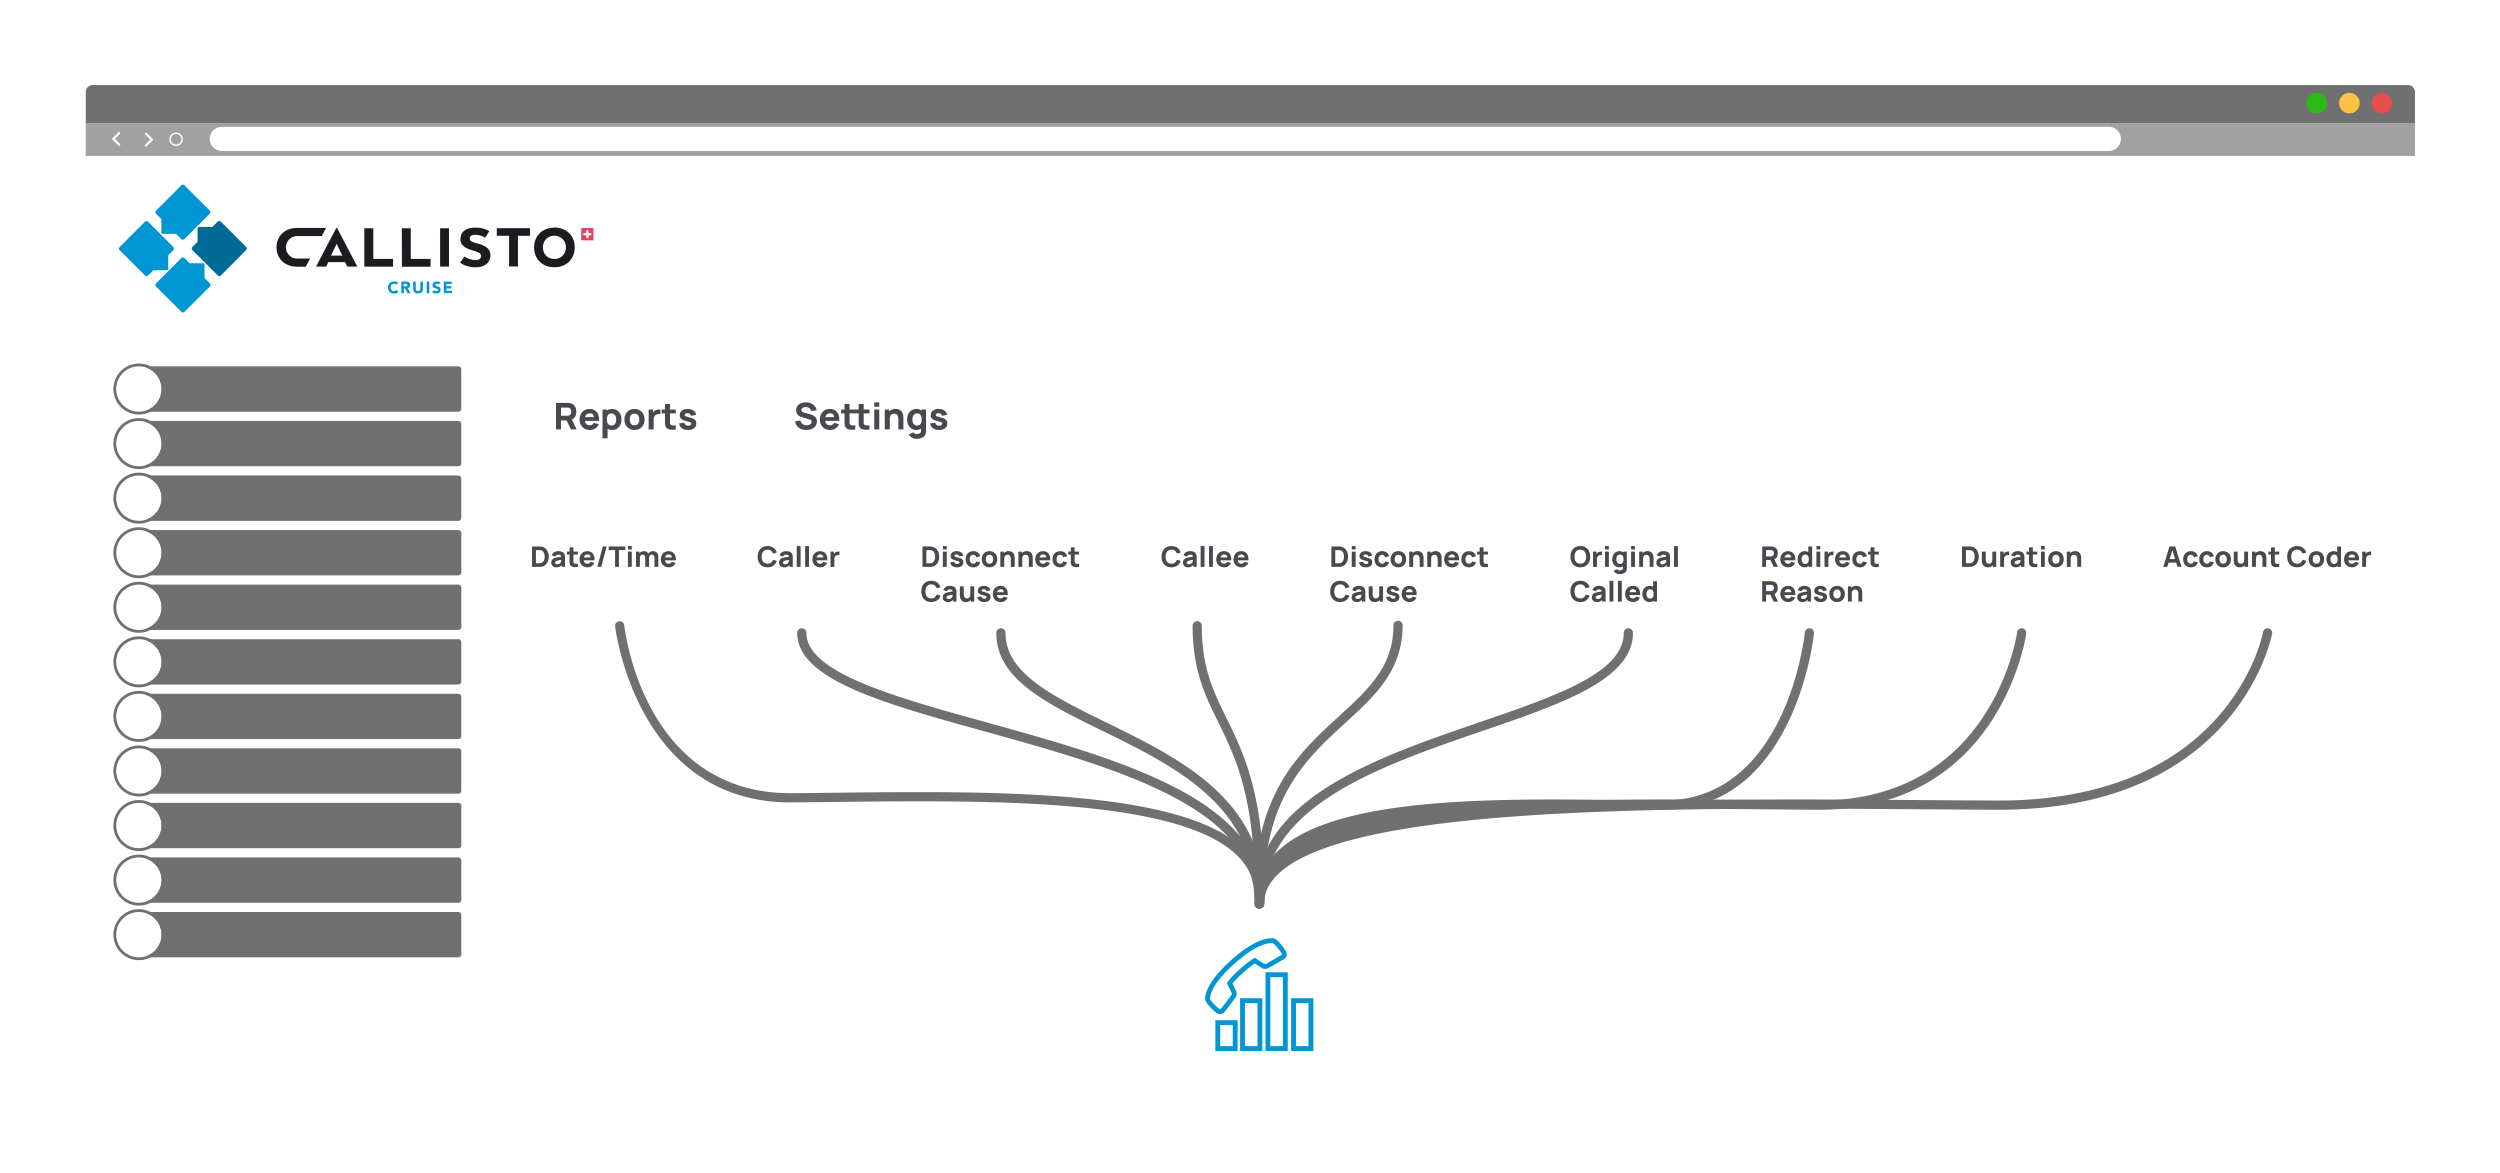 <?xml version="1.0" encoding="UTF-8"?> <svg xmlns="http://www.w3.org/2000/svg" xmlns:xlink="http://www.w3.org/1999/xlink" width="3528" height="1656" viewBox="0 0 3528 1656"><defs><clipPath id="clip-path"><rect width="491" height="843" fill="none"></rect></clipPath><filter id="Rectangle_166" x="736" y="525" width="306" height="135"><feOffset dx="6" dy="6"></feOffset><feGaussianBlur stdDeviation="6" result="blur"></feGaussianBlur><feFlood flood-opacity="0.322"></feFlood><feComposite operator="in" in2="blur"></feComposite><feComposite in="SourceGraphic"></feComposite></filter><filter id="Rectangle_167" x="1086" y="525" width="301" height="135"><feOffset dx="6" dy="6"></feOffset><feGaussianBlur stdDeviation="6" result="blur-2"></feGaussianBlur><feFlood flood-opacity="0.322"></feFlood><feComposite operator="in" in2="blur-2"></feComposite><feComposite in="SourceGraphic"></feComposite></filter><clipPath id="clip-CDR_Reporting_Filter_1"><rect width="3528" height="1656"></rect></clipPath></defs><g id="CDR_Reporting_Filter_1" data-name="CDR_Reporting_Filter – 1" clip-path="url(#clip-CDR_Reporting_Filter_1)"><rect id="Rectangle_182" data-name="Rectangle 182" width="3287" height="1317" transform="translate(121 224)" fill="#fff"></rect><path id="Path_2249" data-name="Path 2249" d="M10,0H3277a10,10,0,0,1,10,10V54H0V10A10,10,0,0,1,10,0Z" transform="translate(121 120)" fill="#707070"></path><path id="Path_2250" data-name="Path 2250" d="M14.5,0A14.5,14.5,0,1,1,0,14.5,14.5,14.5,0,0,1,14.5,0Z" transform="translate(3255 131)" fill="#29bb13"></path><path id="Path_2251" data-name="Path 2251" d="M14.5,0A14.5,14.5,0,1,1,0,14.5,14.5,14.5,0,0,1,14.5,0Z" transform="translate(3301 131)" fill="#ffc144"></path><path id="Path_2252" data-name="Path 2252" d="M14.5,0A14.5,14.5,0,1,1,0,14.5,14.5,14.5,0,0,1,14.5,0Z" transform="translate(3347 131)" fill="#e64d4d"></path><path id="Path_2246" data-name="Path 2246" d="M0,0H3287V46H0Z" transform="translate(121 174)" fill="#707070" opacity="0.66"></path><path id="Path_2247" data-name="Path 2247" d="M17,0H2680a17,17,0,0,1,0,34H17A17,17,0,0,1,17,0Z" transform="translate(296 179)" fill="#fff"></path><g id="Component_6" data-name="Component 6" transform="translate(160 187.75)"><g id="Group_188" data-name="Group 188" transform="translate(0 8.223)"><path id="Path_136" data-name="Path 136" d="M0,1.5a1.5,1.5,0,0,1-1.061-.439,1.5,1.5,0,0,1,0-2.121L7.163-9.284a1.5,1.5,0,0,1,2.121,0,1.5,1.5,0,0,1,0,2.121L1.061,1.061A1.5,1.5,0,0,1,0,1.5Z" fill="#fff"></path></g><g id="Group_189" data-name="Group 189" transform="translate(0 8.276)"><path id="Path_137" data-name="Path 137" d="M8.224,9.723a1.5,1.5,0,0,1-1.061-.439L-1.061,1.061a1.5,1.5,0,0,1,0-2.121,1.5,1.5,0,0,1,2.121,0L9.285,7.162A1.5,1.5,0,0,1,8.224,9.723Z" fill="#fff"></path></g></g><g id="Component_6-2" data-name="Component 6" transform="translate(214.224 205.25) rotate(180)"><g id="Group_188-2" data-name="Group 188" transform="translate(0 8.223)"><path id="Path_136-2" data-name="Path 136" d="M0,1.5a1.5,1.5,0,0,1-1.061-.439,1.5,1.5,0,0,1,0-2.121L7.163-9.284a1.5,1.5,0,0,1,2.121,0,1.5,1.5,0,0,1,0,2.121L1.061,1.061A1.5,1.5,0,0,1,0,1.5Z" fill="#fff"></path></g><g id="Group_189-2" data-name="Group 189" transform="translate(0 8.276)"><path id="Path_137-2" data-name="Path 137" d="M8.224,9.723a1.5,1.5,0,0,1-1.061-.439L-1.061,1.061a1.5,1.5,0,0,1,0-2.121,1.5,1.5,0,0,1,2.121,0L9.285,7.162A1.5,1.5,0,0,1,8.224,9.723Z" fill="#fff"></path></g></g><path id="Path_2248" data-name="Path 2248" d="M9.5,2A7.5,7.5,0,1,0,17,9.5,7.508,7.508,0,0,0,9.5,2m0-2A9.5,9.5,0,1,1,0,9.5,9.5,9.5,0,0,1,9.5,0Z" transform="translate(239 187)" fill="#fff"></path><g id="Repeat_Grid_1" data-name="Repeat Grid 1" transform="translate(160 513)" clip-path="url(#clip-path)"><g id="Group_627" data-name="Group 627" transform="translate(3.999 4)"><rect id="Rectangle_131" data-name="Rectangle 131" width="445" height="64" rx="4" transform="translate(42.001)" fill="#707070"></rect><g id="Ellipse_82" data-name="Ellipse 82" transform="translate(0.001)" fill="#fff" stroke="#707070" stroke-width="4"><circle cx="32" cy="32" r="32" stroke="none"></circle><circle cx="32" cy="32" r="34" fill="none"></circle></g></g><g id="Group_627-2" data-name="Group 627" transform="translate(3.999 81)"><rect id="Rectangle_131-2" data-name="Rectangle 131" width="445" height="64" rx="4" transform="translate(42.001)" fill="#707070"></rect><g id="Ellipse_82-2" data-name="Ellipse 82" transform="translate(0.001)" fill="#fff" stroke="#707070" stroke-width="4"><circle cx="32" cy="32" r="32" stroke="none"></circle><circle cx="32" cy="32" r="34" fill="none"></circle></g></g><g id="Group_627-3" data-name="Group 627" transform="translate(3.999 158)"><rect id="Rectangle_131-3" data-name="Rectangle 131" width="445" height="64" rx="4" transform="translate(42.001)" fill="#707070"></rect><g id="Ellipse_82-3" data-name="Ellipse 82" transform="translate(0.001)" fill="#fff" stroke="#707070" stroke-width="4"><circle cx="32" cy="32" r="32" stroke="none"></circle><circle cx="32" cy="32" r="34" fill="none"></circle></g></g><g id="Group_627-4" data-name="Group 627" transform="translate(3.999 235)"><rect id="Rectangle_131-4" data-name="Rectangle 131" width="445" height="64" rx="4" transform="translate(42.001)" fill="#707070"></rect><g id="Ellipse_82-4" data-name="Ellipse 82" transform="translate(0.001)" fill="#fff" stroke="#707070" stroke-width="4"><circle cx="32" cy="32" r="32" stroke="none"></circle><circle cx="32" cy="32" r="34" fill="none"></circle></g></g><g id="Group_627-5" data-name="Group 627" transform="translate(3.999 312)"><rect id="Rectangle_131-5" data-name="Rectangle 131" width="445" height="64" rx="4" transform="translate(42.001)" fill="#707070"></rect><g id="Ellipse_82-5" data-name="Ellipse 82" transform="translate(0.001)" fill="#fff" stroke="#707070" stroke-width="4"><circle cx="32" cy="32" r="32" stroke="none"></circle><circle cx="32" cy="32" r="34" fill="none"></circle></g></g><g id="Group_627-6" data-name="Group 627" transform="translate(3.999 389)"><rect id="Rectangle_131-6" data-name="Rectangle 131" width="445" height="64" rx="4" transform="translate(42.001)" fill="#707070"></rect><g id="Ellipse_82-6" data-name="Ellipse 82" transform="translate(0.001)" fill="#fff" stroke="#707070" stroke-width="4"><circle cx="32" cy="32" r="32" stroke="none"></circle><circle cx="32" cy="32" r="34" fill="none"></circle></g></g><g id="Group_627-7" data-name="Group 627" transform="translate(3.999 466)"><rect id="Rectangle_131-7" data-name="Rectangle 131" width="445" height="64" rx="4" transform="translate(42.001)" fill="#707070"></rect><g id="Ellipse_82-7" data-name="Ellipse 82" transform="translate(0.001)" fill="#fff" stroke="#707070" stroke-width="4"><circle cx="32" cy="32" r="32" stroke="none"></circle><circle cx="32" cy="32" r="34" fill="none"></circle></g></g><g id="Group_627-8" data-name="Group 627" transform="translate(3.999 543)"><rect id="Rectangle_131-8" data-name="Rectangle 131" width="445" height="64" rx="4" transform="translate(42.001)" fill="#707070"></rect><g id="Ellipse_82-8" data-name="Ellipse 82" transform="translate(0.001)" fill="#fff" stroke="#707070" stroke-width="4"><circle cx="32" cy="32" r="32" stroke="none"></circle><circle cx="32" cy="32" r="34" fill="none"></circle></g></g><g id="Group_627-9" data-name="Group 627" transform="translate(3.999 620)"><rect id="Rectangle_131-9" data-name="Rectangle 131" width="445" height="64" rx="4" transform="translate(42.001)" fill="#707070"></rect><g id="Ellipse_82-9" data-name="Ellipse 82" transform="translate(0.001)" fill="#fff" stroke="#707070" stroke-width="4"><circle cx="32" cy="32" r="32" stroke="none"></circle><circle cx="32" cy="32" r="34" fill="none"></circle></g></g><g id="Group_627-10" data-name="Group 627" transform="translate(3.999 697)"><rect id="Rectangle_131-10" data-name="Rectangle 131" width="445" height="64" rx="4" transform="translate(42.001)" fill="#707070"></rect><g id="Ellipse_82-10" data-name="Ellipse 82" transform="translate(0.001)" fill="#fff" stroke="#707070" stroke-width="4"><circle cx="32" cy="32" r="32" stroke="none"></circle><circle cx="32" cy="32" r="34" fill="none"></circle></g></g><g id="Group_627-11" data-name="Group 627" transform="translate(3.999 774)"><rect id="Rectangle_131-11" data-name="Rectangle 131" width="445" height="64" rx="4" transform="translate(42.001)" fill="#707070"></rect><g id="Ellipse_82-11" data-name="Ellipse 82" transform="translate(0.001)" fill="#fff" stroke="#707070" stroke-width="4"><circle cx="32" cy="32" r="32" stroke="none"></circle><circle cx="32" cy="32" r="34" fill="none"></circle></g></g></g><g id="callisto_rgb_schwarz_quer_cruises" transform="translate(502.688 350.775)"><g id="callisto_rgb_schwarz_quer_cruises-2" data-name="callisto_rgb_schwarz_quer_cruises" transform="translate(-334.812 -90.225)"><g id="Group_643" data-name="Group 643" transform="translate(-22.275 -14.675)"><path id="Path_2163" data-name="Path 2163" d="M115,16h0l-.3-.3h0l-.2-.2h0a2.959,2.959,0,0,0-4.1,0h0l-.4.4V16L78.5,47.5h0l-4,4-.1.1h0a3.064,3.064,0,0,0,.1,4.1h0l.2.2h0l.2.2h0l.3.3.4.4h0l6.5,6.5V82h0v.1h0a2.2,2.2,0,0,0,.6,1.5,2.271,2.271,0,0,0,1.6.6H103l7.1,7.1h0l.3.3h0l.2.1h0a2.872,2.872,0,0,0,3.7,0h0l.1-.1.1-.1.2-.2.1-.1h0l.4-.3,35-35h0l.1-.1.1-.1.2-.2h0v-.1a2.936,2.936,0,0,0-.1-4h0l-.1-.1-.3-.3h0Z" fill="#0096d3"></path><path id="Path_2164" data-name="Path 2164" d="M23.6,102.4h0l-.3.3h0l-.2.2h0a2.959,2.959,0,0,0,0,4.1h0l.4.4.1.1L55.1,139h0l4,4,.1.1h0a3.064,3.064,0,0,0,4.1-.1h0l.2-.2h0l.2-.2h0l.3-.3.4-.4h0l6.5-6.5H89.7a2.2,2.2,0,0,0,1.5-.6,2.271,2.271,0,0,0,.6-1.6h0v-.1h0V114.4l7.1-7.1h0l.3-.3h0l.1-.2h0a2.872,2.872,0,0,0,0-3.7h0l-.1-.1-.1-.1-.2-.2-.1-.1h0l-.3-.4-35-35h0l-.1-.1-.1-.1-.2-.2H63a2.936,2.936,0,0,0-4,.1h0l-.1.1-.3.3h0Z" fill="#0096d3"></path><path id="Path_2165" data-name="Path 2165" d="M110,193.8h0l.3.3h0l.2.2h0a2.959,2.959,0,0,0,4.1,0h0l.4-.4.1-.1,31.5-31.5h0l4-4,.1-.1h0a3.064,3.064,0,0,0-.1-4.1h0l-.2-.2h0l-.2-.2h0l-.3-.3-.4-.4h0l-6.5-6.5V127.8h0v-.1h0a2.2,2.2,0,0,0-.6-1.5,2.271,2.271,0,0,0-1.6-.6H122l-7.1-7.1h0l-.3-.3h0l-.2-.1h0a2.872,2.872,0,0,0-3.7,0h0l-.1.1-.1.1-.2.2-.1.1h0l-.4.3-35,35h0l-.1.1-.1.1-.2.2h0v.1a2.936,2.936,0,0,0,.1,4h0l.1.1.3.3h0Z" fill="#0096d3"></path><path id="Path_2166" data-name="Path 2166" d="M201.4,107.4h0l.3-.3h0l.2-.2h0a2.959,2.959,0,0,0,0-4.1h0l-.4-.4-.1-.1L169.9,70.8h0l-4-4-.1-.1h0a3.064,3.064,0,0,0-4.1.1h0l-.2.2h0l-.2.2h0l-.3.3-.4.4h0l-6.5,6.5H135.3a2.2,2.2,0,0,0-1.5.6,2.271,2.271,0,0,0-.6,1.6h0v.1h0V95.4l-7.1,7.1h0l-.3.3h0l-.1.2h0a2.872,2.872,0,0,0,0,3.7h0l.1.1.1.1.2.2.1.1h0l.3.4,35,35h0l.1.1.1.1.2.2h.1a2.936,2.936,0,0,0,4-.1h0l.1-.1.3-.3h0Z" fill="#006a97"></path></g><g id="Group_644" data-name="Group 644" transform="translate(-22.275 -14.675)"><path id="Path_2167" data-name="Path 2167" d="M314.3,76c0-.1-.1-.1-.1-.2H273.4a17.723,17.723,0,0,0-2.4.1c-16.5,1.1-26.4,13-26.4,27.3,0,14.7,10.5,26.8,27.9,27.3h13.4l5.6-10.6.1-.2h0l.2-.3v-.2c0-.1-.1-.1-.1-.2H272.9a20.924,20.924,0,0,1-2.8-.4H270a15.772,15.772,0,0,1-12.1-15.4,16.005,16.005,0,0,1,15.9-15.9h34.7l5.7-10.8h0l.2-.3-.1-.2h0" fill="#1b1c20"></path><path id="Path_2168" data-name="Path 2168" d="M337.5,114.8h-16s6.3-13.2,7.5-15.7h0l.2-.3.1-.2h0c0-.1.1-.1.2-.1a.215.215,0,0,1,.2.2h0Zm21.2,15.7a.349.349,0,0,0-.1-.2c-3.1-5.9-26.7-51.1-28.1-53.6l-.3-.7h0a.675.675,0,0,0-.6-.4.842.842,0,0,0-.7.4s-.8,1.5-1.2,2.2c-2.9,5.5-24.2,46.2-27.2,52,0,.1-.1.1-.1.2h14a.52.52,0,0,0,.4-.2l2.7-6c.1-.2.2-.2.3-.2h23.4c.2,0,.3.1.3.2.9,2,1.9,4,2.8,6,.1.2.2.2.4.2h13.7a.368.368,0,0,0,.3.1" fill="#1b1c20"></path><path id="Path_2169" data-name="Path 2169" d="M409.1,130.4V119.5H381.5c-.2,0-.2-.1-.3-.3V76.3H368.5v54.1Z" fill="#1b1c20"></path><path id="Path_2170" data-name="Path 2170" d="M421.6,130.5H462v-11H434.4c-.2,0-.2-.1-.3-.3V76.3H421.4v.3c.2,1.3.2,51.8.2,53.9" fill="#1b1c20"></path><rect id="Rectangle_137" data-name="Rectangle 137" width="12.5" height="54" transform="translate(475.5 76.3)" fill="#1b1c20"></rect><path id="Path_2171" data-name="Path 2171" d="M544.9,80.4c-2,3.1-3.9,6.1-5.9,9.2a8.791,8.791,0,0,1-1-.6,25.023,25.023,0,0,0-8.4-3.1,19.923,19.923,0,0,0-4.2-.4,18.1,18.1,0,0,0-4,.4,6.979,6.979,0,0,0-2.7,1.4,5.038,5.038,0,0,0-1.3,2.5,4.711,4.711,0,0,0,.6,3.3,6.2,6.2,0,0,0,1.4,1.4,18.1,18.1,0,0,0,4,1.8c2.6.8,5.3,1.5,7.9,2.3a33.225,33.225,0,0,1,7.5,3.2,15.764,15.764,0,0,1,4.3,3.4,12.036,12.036,0,0,1,3.2,6.7,17.188,17.188,0,0,1-1.4,9.5,14.83,14.83,0,0,1-7.1,7.3,23.047,23.047,0,0,1-7.3,2.3,37.6,37.6,0,0,1-6.7.3,39.618,39.618,0,0,1-15.9-3.9A25.452,25.452,0,0,1,504,125c-.1-.1-.2-.1-.3-.2,2-2.9,4-5.7,6-8.6.5.3,1,.5,1.4.8a32.209,32.209,0,0,0,8.4,3.4,23.639,23.639,0,0,0,6.5.8,13.545,13.545,0,0,0,4-.8,4.773,4.773,0,0,0,3-3.6,5,5,0,0,0-2.6-5.9A24.361,24.361,0,0,0,526,109c-2.7-.9-5.4-1.7-8.1-2.6a29.476,29.476,0,0,1-7.6-3.6,14.093,14.093,0,0,1-4.7-5,11.691,11.691,0,0,1-1.3-4.5,18.388,18.388,0,0,1,.7-7,13.582,13.582,0,0,1,6.6-7.9,23.377,23.377,0,0,1,6.7-2.4,37.315,37.315,0,0,1,8.2-.6A40.348,40.348,0,0,1,537.3,77a26.651,26.651,0,0,1,6.7,2.9,1.623,1.623,0,0,1,.9.5c-.1-.1,0-.1,0,0" fill="#1b1c20"></path><path id="Path_2172" data-name="Path 2172" d="M602.4,76.5c0-.3,0-.3-.3-.3H555.5V86.9h16.9c.2,0,.3.1.4.3v43h12.5V87.4c0-.5,0-.5.5-.5h16.3c.3,0,.3,0,.3-.3,0-3.4,0-6.8,0-10.1" fill="#1b1c20"></path><path id="Path_2173" data-name="Path 2173" d="M636.3,86.8a14.367,14.367,0,0,0-4.4.7,14.681,14.681,0,0,0-6.7,3.9,15.586,15.586,0,0,0-3.5,5.6,17.707,17.707,0,0,0-1,8.2,18.073,18.073,0,0,0,1.7,5.9,14.725,14.725,0,0,0,9.2,7.7,16.34,16.34,0,0,0,8.5.4,15.909,15.909,0,0,0,6.2-2.5,15.492,15.492,0,0,0,5.9-8.1,18.009,18.009,0,0,0,.3-9.5,14.9,14.9,0,0,0-6.6-9.6,16.164,16.164,0,0,0-9.6-2.7m.5-11.6a31.523,31.523,0,0,1,12.8,2.6,25.833,25.833,0,0,1,14.2,15.3,26.552,26.552,0,0,1,1.6,8.3,33.694,33.694,0,0,1-1.4,11.4,26.329,26.329,0,0,1-15.4,16.3,30.257,30.257,0,0,1-8.9,2,44.156,44.156,0,0,1-6.3,0,28.381,28.381,0,0,1-16.8-7.2,25.719,25.719,0,0,1-6.9-10.8,29.37,29.37,0,0,1-1.6-10.6,28.013,28.013,0,0,1,2.4-11.1,26.179,26.179,0,0,1,5.7-8.3,25.747,25.747,0,0,1,9.6-5.9,29.875,29.875,0,0,1,8.4-1.7,10.9,10.9,0,0,1,2.6-.3" fill="#1b1c20"></path><path id="Path_2174" data-name="Path 2174" d="M677.7,83h3.9V79.1h3.3V83h3.9v3.3h-3.9v3.9h-3.3V86.3h-3.9Zm-3.1-7V93.3h17.3V76Z" fill="#e5405a"></path></g><g id="Group_645" data-name="Group 645" transform="translate(-22.275 -14.675)"><path id="Path_2175" data-name="Path 2175" d="M413.6,155.8a4.125,4.125,0,0,0-1.3-1,4.844,4.844,0,0,0-1.8-.3,4.058,4.058,0,0,0-1.9.4,4.177,4.177,0,0,0-1.5,1.1,4.784,4.784,0,0,0-1,1.7,7.789,7.789,0,0,0-.4,2.1,4.638,4.638,0,0,0,.4,2.1,5.854,5.854,0,0,0,1,1.7,4.177,4.177,0,0,0,1.5,1.1,3.922,3.922,0,0,0,1.8.4,4.552,4.552,0,0,0,2-.5,3.483,3.483,0,0,0,1.4-1.3l3,2.3a6.435,6.435,0,0,1-2.7,2.2,7.843,7.843,0,0,1-3.3.7,10.46,10.46,0,0,1-3.6-.6,8.751,8.751,0,0,1-2.8-1.7,7.992,7.992,0,0,1-1.8-2.7,10.481,10.481,0,0,1-.7-3.6,8.571,8.571,0,0,1,.7-3.6,7.522,7.522,0,0,1,1.8-2.7,7.28,7.28,0,0,1,2.8-1.7,10.46,10.46,0,0,1,3.6-.6,8.084,8.084,0,0,1,1.5.1,8.332,8.332,0,0,1,1.5.4,6.109,6.109,0,0,1,1.4.7,6.279,6.279,0,0,1,1.2,1.1Z" fill="#0096d3"></path><path id="Path_2176" data-name="Path 2176" d="M420.6,151.5H427a19.421,19.421,0,0,1,2.4.2,5.989,5.989,0,0,1,2,.8,3.737,3.737,0,0,1,1.3,1.5,5.356,5.356,0,0,1,.5,2.4,4.859,4.859,0,0,1-.9,3,4.039,4.039,0,0,1-2.7,1.5l4.2,7h-4.3l-3.4-6.6h-1.8v6.6h-3.6V151.5Zm3.6,6.8h3.1a2.959,2.959,0,0,0,1-.2,1.794,1.794,0,0,0,.7-.5,1.817,1.817,0,0,0,0-2,4.35,4.35,0,0,0-.7-.6l-.9-.3c-.3,0-.7-.1-1-.1H424v3.7Z" fill="#0096d3"></path><path id="Path_2177" data-name="Path 2177" d="M451.3,161.6a7.664,7.664,0,0,1-.4,2.7,5.71,5.71,0,0,1-1.3,2.1,5.547,5.547,0,0,1-2.2,1.4,9.427,9.427,0,0,1-3,.5,8.963,8.963,0,0,1-3-.5,5.547,5.547,0,0,1-2.2-1.4,5.71,5.71,0,0,1-1.3-2.1,7.664,7.664,0,0,1-.4-2.7V151.5h3.6v10a5.9,5.9,0,0,0,.2,1.4,4.129,4.129,0,0,0,.7,1.1,2.1,2.1,0,0,0,1.1.7,3.079,3.079,0,0,0,1.3.3,2.768,2.768,0,0,0,1.3-.3,2.553,2.553,0,0,0,1-.7,4.13,4.13,0,0,0,.7-1.1,3.178,3.178,0,0,0,.2-1.4v-10h3.6v10.1Z" fill="#0096d3"></path><path id="Path_2178" data-name="Path 2178" d="M456.6,151.5h3.6V168h-3.6Z" fill="#0096d3"></path><path id="Path_2179" data-name="Path 2179" d="M473.6,155.5a2.55,2.55,0,0,0-1.2-.8,3.926,3.926,0,0,0-1.4-.3,2.2,2.2,0,0,0-.8.1c-.3.1-.5.2-.8.3a2.652,2.652,0,0,0-.6.5,1.077,1.077,0,0,0-.2.8,1.149,1.149,0,0,0,.6,1.1,4.58,4.58,0,0,0,1.4.7l1.8.6a4.941,4.941,0,0,1,1.8.8,3.76,3.76,0,0,1,1.4,1.4,3.921,3.921,0,0,1,.6,2.3,6.042,6.042,0,0,1-.5,2.4,4.573,4.573,0,0,1-1.4,1.7,7.5,7.5,0,0,1-2,1,9.863,9.863,0,0,1-2.4.3,9.427,9.427,0,0,1-3-.5,7.97,7.97,0,0,1-2.6-1.6l2.6-2.8a4.071,4.071,0,0,0,1.4,1.2,3.922,3.922,0,0,0,1.8.4,2.768,2.768,0,0,0,.9-.1,6.889,6.889,0,0,0,.8-.3,2.652,2.652,0,0,0,.6-.5,1.884,1.884,0,0,0,.2-.8,1.426,1.426,0,0,0-.6-1.2,6.109,6.109,0,0,0-1.4-.7c-.6-.2-1.2-.4-1.9-.6a10.837,10.837,0,0,1-1.9-.8,3.531,3.531,0,0,1-1.4-1.3,3.8,3.8,0,0,1-.6-2.2,5.215,5.215,0,0,1,.5-2.3,4.573,4.573,0,0,1,1.4-1.7,7.5,7.5,0,0,1,2-1,9.079,9.079,0,0,1,2.3-.3,8.423,8.423,0,0,1,2.7.4A5.762,5.762,0,0,1,476,153Z" fill="#0096d3"></path><path id="Path_2180" data-name="Path 2180" d="M480.7,151.5h11.2v3.3h-7.6v3.1h7.1v3.3h-7.1v3.3h8v3.3H480.7Z" fill="#0096d3"></path></g></g></g><g transform="matrix(1, 0, 0, 1, 0, 0)" filter="url(#Rectangle_166)"><rect id="Rectangle_166-2" data-name="Rectangle 166" width="270" height="99" rx="7" transform="translate(748 537)" fill="#fff"></rect></g><g transform="matrix(1, 0, 0, 1, 0, 0)" filter="url(#Rectangle_167)"><rect id="Rectangle_167-2" data-name="Rectangle 167" width="265" height="99" rx="7" transform="translate(1098 537)" fill="#fff"></rect></g><path id="Path_3756" data-name="Path 3756" d="M26-13.884c4.264-1.95,6.24-6.084,6.24-11.18,0-6.292-2.964-11.128-9.672-12.168a23.484,23.484,0,0,0-3.12-.208H3.64V0h7.072V-12.688H18.59L24.752,0H32.76ZM19.136-30.836a9.371,9.371,0,0,1,2.392.26c2.86.78,3.588,3.484,3.588,5.512s-.728,4.732-3.588,5.512a9.371,9.371,0,0,1-2.392.26H10.712V-30.836Zm45.11,18.772c.858-10.192-4.29-16.8-13.13-16.8-8.32,0-14.2,5.98-14.2,15.184C36.92-5.252,42.9.78,51.532.78a13.247,13.247,0,0,0,12.48-8.112L56.94-9.36a5.966,5.966,0,0,1-5.824,3.536c-3.822,0-6.058-2.236-6.578-6.24ZM51.428-22.724c3.406,0,5.174,1.612,5.668,5.408H44.72C45.448-20.878,47.632-22.724,51.428-22.724Zm31.3-6.136A11.468,11.468,0,0,0,75.5-26.52v-1.56h-6.24V12.48h7.124V-1.014A12.387,12.387,0,0,0,83.1.78c7.748,0,12.948-6.4,12.948-14.82C96.044-22.62,90.792-28.86,82.732-28.86Zm-.78,23.348c-4.732,0-6.448-3.432-6.448-8.528s1.768-8.528,6.188-8.528c4.732,0,6.864,3.848,6.864,8.528C88.556-9.308,86.528-5.512,81.952-5.512ZM114.4.78c8.424,0,14.248-6.084,14.248-14.82,0-8.684-5.772-14.82-14.248-14.82-8.32,0-14.2,6.032-14.2,14.82C100.2-5.356,105.924.78,114.4.78Zm0-6.6c-4.42,0-6.708-3.172-6.708-8.216,0-4.888,2.08-8.216,6.708-8.216,4.472,0,6.76,3.224,6.76,8.216C121.16-9.2,118.924-5.824,114.4-5.824Zm29.224-20.9a8.224,8.224,0,0,0-3.016,3.172V-28.08h-6.24V0h7.124V-14.352c0-3.224,1.352-5.512,3.848-6.656a8.487,8.487,0,0,1,5.512-.468v-6.6A11.364,11.364,0,0,0,143.624-26.728ZM172.64-22.62v-5.46h-8.112v-7.8h-7.072v7.8h-4.784v5.46h4.784v10.712c0,3.38-.26,5.876,1.144,8.424C160.888.624,166.816,1.092,172.64,0V-5.876c-3.328.468-6.292.572-7.54-1.4-.676-1.04-.572-2.86-.572-5.044v-10.3ZM189.852.78C197.184.78,201.6-2.7,201.6-8.476c0-4.368-2.444-6.656-8.84-8.32-6.552-1.664-7.488-2.132-7.488-3.588,0-1.612,1.716-2.548,4.316-2.392,2.652.208,4.264,1.456,4.524,3.536l7.228-1.3c-.728-5.1-5.3-8.32-11.908-8.32-6.812,0-11.18,3.432-11.18,8.84,0,4.316,2.5,6.5,9.36,8.268,6.084,1.612,6.76,1.976,6.76,3.64,0,1.768-1.456,2.808-4,2.808-3.12,0-5.252-1.56-5.824-4.212L177.32-8.424C178.256-2.548,182.78.78,189.852.78Z" transform="translate(781 606)" fill="#47494f"></path><path id="Path_3746" data-name="Path 3746" d="M12.12,0a32.021,32.021,0,0,0,3.44-.16C22.52-1,26.4-7.08,26.4-14.4S22.52-27.8,15.56-28.64a32.021,32.021,0,0,0-3.44-.16H2.8V0ZM8.32-23.68h3.8a17.88,17.88,0,0,1,3.12.2c3.64.72,5.4,4.76,5.4,9.08,0,4.12-1.64,8.32-5.4,9.08a17.88,17.88,0,0,1-3.12.2H8.32Zm40.12,5.4C46.92-21.16,43.8-22.2,40-22.2c-5.2,0-8.16,2.48-9.24,6.04l4.92,1.56A4.369,4.369,0,0,1,40-17.24c2.56,0,3.74.92,3.96,2.94a53.62,53.62,0,0,0-9.24,1.82C31.24-11.2,30-8.96,30-5.96,30-2.36,32.56.6,37.2.6a8.621,8.621,0,0,0,7.36-3.24V0h4.76V-13.2A10.123,10.123,0,0,0,48.44-18.28ZM43.36-6.56a5.5,5.5,0,0,1-5,2.88c-1.88,0-3.04-.88-3.04-2.36,0-1.08.64-1.84,2.24-2.48A37.111,37.111,0,0,1,43.92-9.9,8.571,8.571,0,0,1,43.36-6.56ZM67.48-17.4v-4.2H61.24v-6H55.8v6H52.12v4.2H55.8v8.24c0,2.6-.2,4.52.88,6.48C58.44.48,63,.84,67.48,0V-4.52c-2.56.36-4.84.44-5.8-1.08-.52-.8-.44-2.2-.44-3.88V-17.4ZM90.9-9.28c.66-7.84-3.3-12.92-10.1-12.92-6.4,0-10.92,4.6-10.92,11.68C69.88-4.04,74.48.6,81.12.6a10.19,10.19,0,0,0,9.6-6.24L85.28-7.2A4.589,4.589,0,0,1,80.8-4.48c-2.94,0-4.66-1.72-5.06-4.8Zm-9.86-8.2c2.62,0,3.98,1.24,4.36,4.16H75.88C76.44-16.06,78.12-17.48,81.04-17.48ZM95,0h5.44l7.68-28.8h-5.44Zm30.44,0V-23.72h9.08V-28.8h-23.6v5.08H120V0Zm18.12-24.6v-4.8h-5.44v4.8Zm0,24.6V-21.6h-5.44V0Zm29.96-22.12a7.833,7.833,0,0,0-6.6,3.36,6.7,6.7,0,0,0-6.28-3.36,8.04,8.04,0,0,0-6.32,2.88V-21.6h-4.8V0H155V-13.08c0-2.48,1.48-4.2,3.76-4.2,2.36,0,3.8,1.68,3.8,4.52V0H168V-13.08c0-2.48,1.48-4.2,3.76-4.2,2.36,0,3.8,1.68,3.8,4.52V0H181V-14.2C181-18.92,178.44-22.12,173.52-22.12Zm32.1,12.84c.66-7.84-3.3-12.92-10.1-12.92-6.4,0-10.92,4.6-10.92,11.68C184.6-4.04,189.2.6,195.84.6a10.19,10.19,0,0,0,9.6-6.24L200-7.2a4.589,4.589,0,0,1-4.48,2.72c-2.94,0-4.66-1.72-5.06-4.8Zm-9.86-8.2c2.62,0,3.98,1.24,4.36,4.16H190.6C191.16-16.06,192.84-17.48,195.76-17.48Z" transform="translate(748 800)" fill="#47494f"></path><path id="Path_3747" data-name="Path 3747" d="M15.16.6c6.6,0,11.24-3.52,13.08-9.12l-5.48-1.52a7.336,7.336,0,0,1-7.6,5.52c-5.48,0-8.24-3.88-8.24-9.88s2.76-9.88,8.24-9.88a7.336,7.336,0,0,1,7.6,5.52l5.48-1.52c-1.84-5.6-6.48-9.12-13.08-9.12-8.64,0-13.96,6.04-13.96,15S6.52.6,15.16.6ZM49.88-18.28c-1.52-2.88-4.64-3.92-8.44-3.92-5.2,0-8.16,2.48-9.24,6.04l4.92,1.56a4.369,4.369,0,0,1,4.32-2.64c2.56,0,3.74.92,3.96,2.94a53.62,53.62,0,0,0-9.24,1.82c-3.48,1.28-4.72,3.52-4.72,6.52C31.44-2.36,34,.6,38.64.6A8.621,8.621,0,0,0,46-2.64V0h4.76V-13.2A10.123,10.123,0,0,0,49.88-18.28ZM44.8-6.56a5.5,5.5,0,0,1-5,2.88c-1.88,0-3.04-.88-3.04-2.36,0-1.08.64-1.84,2.24-2.48A37.111,37.111,0,0,1,45.36-9.9,8.571,8.571,0,0,1,44.8-6.56ZM61.8,0V-29.4H56.36V0ZM73.64,0V-29.4H68.2V0ZM99.46-9.28c.66-7.84-3.3-12.92-10.1-12.92-6.4,0-10.92,4.6-10.92,11.68C78.44-4.04,83.04.6,89.68.6a10.19,10.19,0,0,0,9.6-6.24L93.84-7.2a4.589,4.589,0,0,1-4.48,2.72c-2.94,0-4.66-1.72-5.06-4.8Zm-9.86-8.2c2.62,0,3.98,1.24,4.36,4.16H84.44C85-16.06,86.68-17.48,89.6-17.48Zm21.48-3.08a6.326,6.326,0,0,0-2.32,2.44V-21.6h-4.8V0h5.48V-11.04a5.184,5.184,0,0,1,2.96-5.12,6.528,6.528,0,0,1,4.24-.36V-21.6A8.742,8.742,0,0,0,111.08-20.56Z" transform="translate(1068 800)" fill="#47494f"></path><path id="Path_3748" data-name="Path 3748" d="M12.12,0a32.021,32.021,0,0,0,3.44-.16C22.52-1,26.4-7.08,26.4-14.4S22.52-27.8,15.56-28.64a32.021,32.021,0,0,0-3.44-.16H2.8V0ZM8.32-23.68h3.8a17.88,17.88,0,0,1,3.12.2c3.64.72,5.4,4.76,5.4,9.08,0,4.12-1.64,8.32-5.4,9.08a17.88,17.88,0,0,1-3.12.2H8.32Zm28.72-.92v-4.8H31.6v4.8Zm0,24.6V-21.6H31.6V0ZM51.48.6c5.64,0,9.04-2.68,9.04-7.12,0-3.36-1.88-5.12-6.8-6.4-5.04-1.28-5.76-1.64-5.76-2.76,0-1.24,1.32-1.96,3.32-1.84,2.04.16,3.28,1.12,3.48,2.72l5.56-1c-.56-3.92-4.08-6.4-9.16-6.4-5.24,0-8.6,2.64-8.6,6.8,0,3.32,1.92,5,7.2,6.36,4.68,1.24,5.2,1.52,5.2,2.8,0,1.36-1.12,2.16-3.08,2.16-2.4,0-4.04-1.2-4.48-3.24l-5.56.84C42.56-1.96,46.04.6,51.48.6ZM74.44.6c5,0,8.56-2.56,9.8-7.16L78.68-7.72c-.64,2.08-1.8,3.24-4.24,3.24-3.28,0-4.96-2.56-4.96-6.32,0-3.6,1.52-6.32,4.96-6.32a4.549,4.549,0,0,1,4.36,3.56L84.24-15c-.96-4.44-4.64-7.2-9.72-7.2-6.6,0-10.8,4.84-10.8,11.4C63.72-4.32,67.72.6,74.44.6ZM97.36.6c6.48,0,10.96-4.68,10.96-11.4,0-6.68-4.44-11.4-10.96-11.4-6.4,0-10.92,4.64-10.92,11.4C86.44-4.12,90.84.6,97.36.6Zm0-5.08c-3.4,0-5.16-2.44-5.16-6.32,0-3.76,1.6-6.32,5.16-6.32,3.44,0,5.2,2.48,5.2,6.32C102.56-7.08,100.84-4.48,97.36-4.48Zm27.16-17.76a9.056,9.056,0,0,0-7,2.86V-21.6h-4.84V0h5.52V-10.96c0-5.36,2.72-6.16,4.6-6.16,4.64,0,4.64,4.96,4.64,6.92V0h5.52V-12.12C132.96-13.92,132.96-22.24,124.52-22.24Zm25.44,0a9.056,9.056,0,0,0-7,2.86V-21.6h-4.84V0h5.52V-10.96c0-5.36,2.72-6.16,4.6-6.16,4.64,0,4.64,4.96,4.64,6.92V0h5.52V-12.12C158.4-13.92,158.4-22.24,149.96-22.24ZM183.02-9.28c.66-7.84-3.3-12.92-10.1-12.92-6.4,0-10.92,4.6-10.92,11.68C162-4.04,166.6.6,173.24.6a10.19,10.19,0,0,0,9.6-6.24L177.4-7.2a4.589,4.589,0,0,1-4.48,2.72c-2.94,0-4.66-1.72-5.06-4.8Zm-9.86-8.2c2.62,0,3.98,1.24,4.36,4.16H168C168.56-16.06,170.24-17.48,173.16-17.48ZM197.04.6c5,0,8.56-2.56,9.8-7.16l-5.56-1.16c-.64,2.08-1.8,3.24-4.24,3.24-3.28,0-4.96-2.56-4.96-6.32,0-3.6,1.52-6.32,4.96-6.32a4.548,4.548,0,0,1,4.36,3.56L206.84-15c-.96-4.44-4.64-7.2-9.72-7.2-6.6,0-10.8,4.84-10.8,11.4C186.32-4.32,190.32.6,197.04.6Zm26.76-18v-4.2h-6.24v-6h-5.44v6h-3.68v4.2h3.68v8.24c0,2.6-.2,4.52.88,6.48C214.76.48,219.32.84,223.8,0V-4.52c-2.56.36-4.84.44-5.8-1.08-.52-.8-.44-2.2-.44-3.88V-17.4ZM15.16,49.6c6.6,0,11.24-3.52,13.08-9.12l-5.48-1.52a7.336,7.336,0,0,1-7.6,5.52c-5.48,0-8.24-3.88-8.24-9.88s2.76-9.88,8.24-9.88a7.336,7.336,0,0,1,7.6,5.52l5.48-1.52c-1.84-5.6-6.48-9.12-13.08-9.12-8.64,0-13.96,6.04-13.96,15S6.52,49.6,15.16,49.6ZM49.88,30.72c-1.52-2.88-4.64-3.92-8.44-3.92-5.2,0-8.16,2.48-9.24,6.04l4.92,1.56a4.369,4.369,0,0,1,4.32-2.64c2.56,0,3.74.92,3.96,2.94a53.62,53.62,0,0,0-9.24,1.82c-3.48,1.28-4.72,3.52-4.72,6.52,0,3.6,2.56,6.56,7.2,6.56A8.621,8.621,0,0,0,46,46.36V49h4.76V35.8A10.123,10.123,0,0,0,49.88,30.72ZM44.8,42.44a5.5,5.5,0,0,1-5,2.88c-1.88,0-3.04-.88-3.04-2.36,0-1.08.64-1.84,2.24-2.48a37.112,37.112,0,0,1,6.36-1.38A8.571,8.571,0,0,1,44.8,42.44Zm25.52-4.08c0,5.36-2.72,6.16-4.6,6.16-4.64,0-4.64-4.96-4.64-6.92V27.4H55.56V39.52c0,1.8,0,10.12,8.44,10.12a9.056,9.056,0,0,0,7-2.86V49h4.8V27.4H70.32ZM89.84,49.6c5.64,0,9.04-2.68,9.04-7.12,0-3.36-1.88-5.12-6.8-6.4-5.04-1.28-5.76-1.64-5.76-2.76,0-1.24,1.32-1.96,3.32-1.84,2.04.16,3.28,1.12,3.48,2.72l5.56-1c-.56-3.92-4.08-6.4-9.16-6.4-5.24,0-8.6,2.64-8.6,6.8,0,3.32,1.92,5,7.2,6.36,4.68,1.24,5.2,1.52,5.2,2.8,0,1.36-1.12,2.16-3.08,2.16-2.4,0-4.04-1.2-4.48-3.24l-5.56.84C80.92,47.04,84.4,49.6,89.84,49.6Zm33.26-9.88c.66-7.84-3.3-12.92-10.1-12.92-6.4,0-10.92,4.6-10.92,11.68,0,6.48,4.6,11.12,11.24,11.12a10.19,10.19,0,0,0,9.6-6.24l-5.44-1.56A4.589,4.589,0,0,1,113,44.52c-2.94,0-4.66-1.72-5.06-4.8Zm-9.86-8.2c2.62,0,3.98,1.24,4.36,4.16h-9.52C108.64,32.94,110.32,31.52,113.24,31.52Z" transform="translate(1299 800)" fill="#47494f"></path><path id="Path_3750" data-name="Path 3750" d="M12.12,0a32.021,32.021,0,0,0,3.44-.16C22.52-1,26.4-7.08,26.4-14.4S22.52-27.8,15.56-28.64a32.021,32.021,0,0,0-3.44-.16H2.8V0ZM8.32-23.68h3.8a17.88,17.88,0,0,1,3.12.2c3.64.72,5.4,4.76,5.4,9.08,0,4.12-1.64,8.32-5.4,9.08a17.88,17.88,0,0,1-3.12.2H8.32Zm28.72-.92v-4.8H31.6v4.8Zm0,24.6V-21.6H31.6V0ZM51.48.6c5.64,0,9.04-2.68,9.04-7.12,0-3.36-1.88-5.12-6.8-6.4-5.04-1.28-5.76-1.64-5.76-2.76,0-1.24,1.32-1.96,3.32-1.84,2.04.16,3.28,1.12,3.48,2.72l5.56-1c-.56-3.92-4.08-6.4-9.16-6.4-5.24,0-8.6,2.64-8.6,6.8,0,3.32,1.92,5,7.2,6.36,4.68,1.24,5.2,1.52,5.2,2.8,0,1.36-1.12,2.16-3.08,2.16-2.4,0-4.04-1.2-4.48-3.24l-5.56.84C42.56-1.96,46.04.6,51.48.6ZM74.44.6c5,0,8.56-2.56,9.8-7.16L78.68-7.72c-.64,2.08-1.8,3.24-4.24,3.24-3.28,0-4.96-2.56-4.96-6.32,0-3.6,1.52-6.32,4.96-6.32a4.549,4.549,0,0,1,4.36,3.56L84.24-15c-.96-4.44-4.64-7.2-9.72-7.2-6.6,0-10.8,4.84-10.8,11.4C63.72-4.32,67.72.6,74.44.6ZM97.36.6c6.48,0,10.96-4.68,10.96-11.4,0-6.68-4.44-11.4-10.96-11.4-6.4,0-10.92,4.64-10.92,11.4C86.44-4.12,90.84.6,97.36.6Zm0-5.08c-3.4,0-5.16-2.44-5.16-6.32,0-3.76,1.6-6.32,5.16-6.32,3.44,0,5.2,2.48,5.2,6.32C102.56-7.08,100.84-4.48,97.36-4.48Zm27.16-17.76a9.056,9.056,0,0,0-7,2.86V-21.6h-4.84V0h5.52V-10.96c0-5.36,2.72-6.16,4.6-6.16,4.64,0,4.64,4.96,4.64,6.92V0h5.52V-12.12C132.96-13.92,132.96-22.24,124.52-22.24Zm25.44,0a9.056,9.056,0,0,0-7,2.86V-21.6h-4.84V0h5.52V-10.96c0-5.36,2.72-6.16,4.6-6.16,4.64,0,4.64,4.96,4.64,6.92V0h5.52V-12.12C158.4-13.92,158.4-22.24,149.96-22.24ZM183.02-9.28c.66-7.84-3.3-12.92-10.1-12.92-6.4,0-10.92,4.6-10.92,11.68C162-4.04,166.6.6,173.24.6a10.19,10.19,0,0,0,9.6-6.24L177.4-7.2a4.589,4.589,0,0,1-4.48,2.72c-2.94,0-4.66-1.72-5.06-4.8Zm-9.86-8.2c2.62,0,3.98,1.24,4.36,4.16H168C168.56-16.06,170.24-17.48,173.16-17.48ZM197.04.6c5,0,8.56-2.56,9.8-7.16l-5.56-1.16c-.64,2.08-1.8,3.24-4.24,3.24-3.28,0-4.96-2.56-4.96-6.32,0-3.6,1.52-6.32,4.96-6.32a4.548,4.548,0,0,1,4.36,3.56L206.84-15c-.96-4.44-4.64-7.2-9.72-7.2-6.6,0-10.8,4.84-10.8,11.4C186.32-4.32,190.32.6,197.04.6Zm26.76-18v-4.2h-6.24v-6h-5.44v6h-3.68v4.2h3.68v8.24c0,2.6-.2,4.52.88,6.48C214.76.48,219.32.84,223.8,0V-4.52c-2.56.36-4.84.44-5.8-1.08-.52-.8-.44-2.2-.44-3.88V-17.4ZM15.16,49.6c6.6,0,11.24-3.52,13.08-9.12l-5.48-1.52a7.336,7.336,0,0,1-7.6,5.52c-5.48,0-8.24-3.88-8.24-9.88s2.76-9.88,8.24-9.88a7.336,7.336,0,0,1,7.6,5.52l5.48-1.52c-1.84-5.6-6.48-9.12-13.08-9.12-8.64,0-13.96,6.04-13.96,15S6.52,49.6,15.16,49.6ZM49.88,30.72c-1.52-2.88-4.64-3.92-8.44-3.92-5.2,0-8.16,2.48-9.24,6.04l4.92,1.56a4.369,4.369,0,0,1,4.32-2.64c2.56,0,3.74.92,3.96,2.94a53.62,53.62,0,0,0-9.24,1.82c-3.48,1.28-4.72,3.52-4.72,6.52,0,3.6,2.56,6.56,7.2,6.56A8.621,8.621,0,0,0,46,46.36V49h4.76V35.8A10.123,10.123,0,0,0,49.88,30.72ZM44.8,42.44a5.5,5.5,0,0,1-5,2.88c-1.88,0-3.04-.88-3.04-2.36,0-1.08.64-1.84,2.24-2.48a37.112,37.112,0,0,1,6.36-1.38A8.571,8.571,0,0,1,44.8,42.44Zm25.52-4.08c0,5.36-2.72,6.16-4.6,6.16-4.64,0-4.64-4.96-4.64-6.92V27.4H55.56V39.52c0,1.8,0,10.12,8.44,10.12a9.056,9.056,0,0,0,7-2.86V49h4.8V27.4H70.32ZM89.84,49.6c5.64,0,9.04-2.68,9.04-7.12,0-3.36-1.88-5.12-6.8-6.4-5.04-1.28-5.76-1.64-5.76-2.76,0-1.24,1.32-1.96,3.32-1.84,2.04.16,3.28,1.12,3.48,2.72l5.56-1c-.56-3.92-4.08-6.4-9.16-6.4-5.24,0-8.6,2.64-8.6,6.8,0,3.32,1.92,5,7.2,6.36,4.68,1.24,5.2,1.52,5.2,2.8,0,1.36-1.12,2.16-3.08,2.16-2.4,0-4.04-1.2-4.48-3.24l-5.56.84C80.92,47.04,84.4,49.6,89.84,49.6Zm33.26-9.88c.66-7.84-3.3-12.92-10.1-12.92-6.4,0-10.92,4.6-10.92,11.68,0,6.48,4.6,11.12,11.24,11.12a10.19,10.19,0,0,0,9.6-6.24l-5.44-1.56A4.589,4.589,0,0,1,113,44.52c-2.94,0-4.66-1.72-5.06-4.8Zm-9.86-8.2c2.62,0,3.98,1.24,4.36,4.16h-9.52C108.64,32.94,110.32,31.52,113.24,31.52Z" transform="translate(1876 800)" fill="#47494f"></path><path id="Path_3749" data-name="Path 3749" d="M15.16.6c6.6,0,11.24-3.52,13.08-9.12l-5.48-1.52a7.336,7.336,0,0,1-7.6,5.52c-5.48,0-8.24-3.88-8.24-9.88s2.76-9.88,8.24-9.88a7.336,7.336,0,0,1,7.6,5.52l5.48-1.52c-1.84-5.6-6.48-9.12-13.08-9.12-8.64,0-13.96,6.04-13.96,15S6.52.6,15.16.6ZM49.88-18.28c-1.52-2.88-4.64-3.92-8.44-3.92-5.2,0-8.16,2.48-9.24,6.04l4.92,1.56a4.369,4.369,0,0,1,4.32-2.64c2.56,0,3.74.92,3.96,2.94a53.62,53.62,0,0,0-9.24,1.82c-3.48,1.28-4.72,3.52-4.72,6.52C31.44-2.36,34,.6,38.64.6A8.621,8.621,0,0,0,46-2.64V0h4.76V-13.2A10.123,10.123,0,0,0,49.88-18.28ZM44.8-6.56a5.5,5.5,0,0,1-5,2.88c-1.88,0-3.04-.88-3.04-2.36,0-1.08.64-1.84,2.24-2.48A37.111,37.111,0,0,1,45.36-9.9,8.571,8.571,0,0,1,44.8-6.56ZM61.8,0V-29.4H56.36V0ZM73.64,0V-29.4H68.2V0ZM99.46-9.28c.66-7.84-3.3-12.92-10.1-12.92-6.4,0-10.92,4.6-10.92,11.68C78.44-4.04,83.04.6,89.68.6a10.19,10.19,0,0,0,9.6-6.24L93.84-7.2a4.589,4.589,0,0,1-4.48,2.72c-2.94,0-4.66-1.72-5.06-4.8Zm-9.86-8.2c2.62,0,3.98,1.24,4.36,4.16H84.44C85-16.06,86.68-17.48,89.6-17.48Zm34.18,8.2c.66-7.84-3.3-12.92-10.1-12.92-6.4,0-10.92,4.6-10.92,11.68C102.76-4.04,107.36.6,114,.6a10.19,10.19,0,0,0,9.6-6.24L118.16-7.2a4.589,4.589,0,0,1-4.48,2.72c-2.94,0-4.66-1.72-5.06-4.8Zm-9.86-8.2c2.62,0,3.98,1.24,4.36,4.16h-9.52C109.32-16.06,111-17.48,113.92-17.48Z" transform="translate(1638 800)" fill="#47494f"></path><path id="Path_3751" data-name="Path 3751" d="M15.16.6c8.64,0,13.96-6.04,13.96-15s-5.32-15-13.96-15S1.2-23.36,1.2-14.4,6.52.6,15.16.6Zm0-5.12C9.68-4.6,6.96-8.4,6.96-14.4s2.72-9.96,8.2-9.88,8.2,3.88,8.2,9.88S20.64-4.44,15.16-4.52ZM40.24-20.56a6.326,6.326,0,0,0-2.32,2.44V-21.6h-4.8V0H38.6V-11.04a5.184,5.184,0,0,1,2.96-5.12,6.528,6.528,0,0,1,4.24-.36V-21.6A8.742,8.742,0,0,0,40.24-20.56Zm15.2-4.04v-4.8H50v4.8Zm0,24.6V-21.6H50V0Zm20.6-20.4a8.821,8.821,0,0,0-5.56-1.8c-6.2,0-10.24,4.8-10.24,11.4,0,6.48,4,11.4,9.96,11.4A9.528,9.528,0,0,0,75.36-.78V1.4c.08,2.4-2.2,3.64-4.64,3.64a3.955,3.955,0,0,1-3.6-1.96L62.08,5.52a9.938,9.938,0,0,0,8.6,4.68c4.76,0,8.76-1.84,9.8-5.8a11.27,11.27,0,0,0,.32-2.92V-21.6H76.04ZM71.08-4.24C67.56-4.24,66-7.16,66-10.8c0-3.6,1.64-6.56,5.28-6.56,3.4,0,4.76,2.64,4.76,6.56S74.72-4.24,71.08-4.24ZM92.24-24.6v-4.8H86.8v4.8Zm0,24.6V-21.6H86.8V0Zm17.8-22.24a9.056,9.056,0,0,0-7,2.86V-21.6H98.2V0h5.52V-10.96c0-5.36,2.72-6.16,4.6-6.16,4.64,0,4.64,4.96,4.64,6.92V0h5.52V-12.12C118.48-13.92,118.48-22.24,110.04-22.24Zm30.88,3.96c-1.52-2.88-4.64-3.92-8.44-3.92-5.2,0-8.16,2.48-9.24,6.04l4.92,1.56a4.37,4.37,0,0,1,4.32-2.64c2.56,0,3.74.92,3.96,2.94a53.62,53.62,0,0,0-9.24,1.82c-3.48,1.28-4.72,3.52-4.72,6.52,0,3.6,2.56,6.56,7.2,6.56a8.621,8.621,0,0,0,7.36-3.24V0h4.76V-13.2A10.123,10.123,0,0,0,140.92-18.28ZM135.84-6.56a5.5,5.5,0,0,1-5,2.88c-1.88,0-3.04-.88-3.04-2.36,0-1.08.64-1.84,2.24-2.48A37.111,37.111,0,0,1,136.4-9.9,8.571,8.571,0,0,1,135.84-6.56Zm17,6.56V-29.4H147.4V0ZM15.16,49.6c6.6,0,11.24-3.52,13.08-9.12l-5.48-1.52a7.336,7.336,0,0,1-7.6,5.52c-5.48,0-8.24-3.88-8.24-9.88s2.76-9.88,8.24-9.88a7.336,7.336,0,0,1,7.6,5.52l5.48-1.52c-1.84-5.6-6.48-9.12-13.08-9.12-8.64,0-13.96,6.04-13.96,15S6.52,49.6,15.16,49.6ZM49.88,30.72c-1.52-2.88-4.64-3.92-8.44-3.92-5.2,0-8.16,2.48-9.24,6.04l4.92,1.56a4.369,4.369,0,0,1,4.32-2.64c2.56,0,3.74.92,3.96,2.94a53.62,53.62,0,0,0-9.24,1.82c-3.48,1.28-4.72,3.52-4.72,6.52,0,3.6,2.56,6.56,7.2,6.56A8.621,8.621,0,0,0,46,46.36V49h4.76V35.8A10.123,10.123,0,0,0,49.88,30.72ZM44.8,42.44a5.5,5.5,0,0,1-5,2.88c-1.88,0-3.04-.88-3.04-2.36,0-1.08.64-1.84,2.24-2.48a37.112,37.112,0,0,1,6.36-1.38A8.571,8.571,0,0,1,44.8,42.44ZM61.8,49V19.6H56.36V49Zm11.84,0V19.6H68.2V49Zm25.82-9.28c.66-7.84-3.3-12.92-10.1-12.92-6.4,0-10.92,4.6-10.92,11.68,0,6.48,4.6,11.12,11.24,11.12a10.19,10.19,0,0,0,9.6-6.24L93.84,41.8a4.589,4.589,0,0,1-4.48,2.72c-2.94,0-4.66-1.72-5.06-4.8Zm-9.86-8.2c2.62,0,3.98,1.24,4.36,4.16H84.44C85,32.94,86.68,31.52,89.6,31.52Zm28.28-3.4A9.061,9.061,0,0,0,113,26.8c-6.2,0-10.24,4.8-10.24,11.4,0,6.48,4,11.4,9.96,11.4a9.384,9.384,0,0,0,5.84-1.84V49h4.8V20.2h-5.48ZM113.6,44.76c-3.52,0-5.08-2.92-5.08-6.56,0-3.6,1.64-6.56,5.28-6.56,3.4,0,4.76,2.64,4.76,6.56S117.24,44.76,113.6,44.76Z" transform="translate(2215 800)" fill="#47494f"></path><path id="Path_3752" data-name="Path 3752" d="M20-10.68c3.28-1.5,4.8-4.68,4.8-8.6,0-4.84-2.28-8.56-7.44-9.36a18.064,18.064,0,0,0-2.4-.16H2.8V0H8.24V-9.76H14.3L19.04,0H25.2ZM14.72-23.72a7.208,7.208,0,0,1,1.84.2c2.2.6,2.76,2.68,2.76,4.24s-.56,3.64-2.76,4.24a7.208,7.208,0,0,1-1.84.2H8.24v-8.88ZM49.42-9.28c.66-7.84-3.3-12.92-10.1-12.92-6.4,0-10.92,4.6-10.92,11.68C28.4-4.04,33,.6,39.64.6a10.19,10.19,0,0,0,9.6-6.24L43.8-7.2a4.589,4.589,0,0,1-4.48,2.72c-2.94,0-4.66-1.72-5.06-4.8Zm-9.86-8.2c2.62,0,3.98,1.24,4.36,4.16H34.4C34.96-16.06,36.64-17.48,39.56-17.48Zm28.28-3.4a9.061,9.061,0,0,0-4.88-1.32c-6.2,0-10.24,4.8-10.24,11.4,0,6.48,4,11.4,9.96,11.4a9.384,9.384,0,0,0,5.84-1.84V0h4.8V-28.8H67.84ZM63.56-4.24c-3.52,0-5.08-2.92-5.08-6.56,0-3.6,1.64-6.56,5.28-6.56,3.4,0,4.76,2.64,4.76,6.56S67.2-4.24,63.56-4.24ZM84.76-24.6v-4.8H79.32v4.8Zm0,24.6V-21.6H79.32V0ZM97.88-20.56a6.326,6.326,0,0,0-2.32,2.44V-21.6h-4.8V0h5.48V-11.04a5.184,5.184,0,0,1,2.96-5.12,6.528,6.528,0,0,1,4.24-.36V-21.6A8.742,8.742,0,0,0,97.88-20.56ZM126.66-9.28c.66-7.84-3.3-12.92-10.1-12.92-6.4,0-10.92,4.6-10.92,11.68,0,6.48,4.6,11.12,11.24,11.12a10.19,10.19,0,0,0,9.6-6.24L121.04-7.2a4.589,4.589,0,0,1-4.48,2.72c-2.94,0-4.66-1.72-5.06-4.8Zm-9.86-8.2c2.62,0,3.98,1.24,4.36,4.16h-9.52C112.2-16.06,113.88-17.48,116.8-17.48ZM140.68.6c5,0,8.56-2.56,9.8-7.16l-5.56-1.16c-.64,2.08-1.8,3.24-4.24,3.24-3.28,0-4.96-2.56-4.96-6.32,0-3.6,1.52-6.32,4.96-6.32a4.548,4.548,0,0,1,4.36,3.56L150.48-15c-.96-4.44-4.64-7.2-9.72-7.2-6.6,0-10.8,4.84-10.8,11.4C129.96-4.32,133.96.6,140.68.6Zm26.76-18v-4.2H161.2v-6h-5.44v6h-3.68v4.2h3.68v8.24c0,2.6-.2,4.52.88,6.48C158.4.48,162.96.84,167.44,0V-4.52c-2.56.36-4.84.44-5.8-1.08-.52-.8-.44-2.2-.44-3.88V-17.4ZM20,38.32c3.28-1.5,4.8-4.68,4.8-8.6,0-4.84-2.28-8.56-7.44-9.36a18.064,18.064,0,0,0-2.4-.16H2.8V49H8.24V39.24H14.3L19.04,49H25.2ZM14.72,25.28a7.208,7.208,0,0,1,1.84.2c2.2.6,2.76,2.68,2.76,4.24s-.56,3.64-2.76,4.24a7.208,7.208,0,0,1-1.84.2H8.24V25.28Zm34.7,14.44c.66-7.84-3.3-12.92-10.1-12.92-6.4,0-10.92,4.6-10.92,11.68,0,6.48,4.6,11.12,11.24,11.12a10.19,10.19,0,0,0,9.6-6.24L43.8,41.8a4.589,4.589,0,0,1-4.48,2.72c-2.94,0-4.66-1.72-5.06-4.8Zm-9.86-8.2c2.62,0,3.98,1.24,4.36,4.16H34.4C34.96,32.94,36.64,31.52,39.56,31.52Zm31.2-.8c-1.52-2.88-4.64-3.92-8.44-3.92-5.2,0-8.16,2.48-9.24,6.04L58,34.4a4.369,4.369,0,0,1,4.32-2.64c2.56,0,3.74.92,3.96,2.94a53.62,53.62,0,0,0-9.24,1.82c-3.48,1.28-4.72,3.52-4.72,6.52,0,3.6,2.56,6.56,7.2,6.56a8.621,8.621,0,0,0,7.36-3.24V49h4.76V35.8A10.123,10.123,0,0,0,70.76,30.72ZM65.68,42.44a5.5,5.5,0,0,1-5,2.88c-1.88,0-3.04-.88-3.04-2.36,0-1.08.64-1.84,2.24-2.48a37.112,37.112,0,0,1,6.36-1.38A8.571,8.571,0,0,1,65.68,42.44Zm19.6,7.16c5.64,0,9.04-2.68,9.04-7.12,0-3.36-1.88-5.12-6.8-6.4-5.04-1.28-5.76-1.64-5.76-2.76,0-1.24,1.32-1.96,3.32-1.84,2.04.16,3.28,1.12,3.48,2.72l5.56-1c-.56-3.92-4.08-6.4-9.16-6.4-5.24,0-8.6,2.64-8.6,6.8,0,3.32,1.92,5,7.2,6.36,4.68,1.24,5.2,1.52,5.2,2.8,0,1.36-1.12,2.16-3.08,2.16-2.4,0-4.04-1.2-4.48-3.24l-5.56.84C76.36,47.04,79.84,49.6,85.28,49.6Zm23.16,0c6.48,0,10.96-4.68,10.96-11.4,0-6.68-4.44-11.4-10.96-11.4-6.4,0-10.92,4.64-10.92,11.4C97.52,44.88,101.92,49.6,108.44,49.6Zm0-5.08c-3.4,0-5.16-2.44-5.16-6.32,0-3.76,1.6-6.32,5.16-6.32,3.44,0,5.2,2.48,5.2,6.32C113.64,41.92,111.92,44.52,108.44,44.52ZM135.6,26.76a9.056,9.056,0,0,0-7,2.86V27.4h-4.84V49h5.52V38.04c0-5.36,2.72-6.16,4.6-6.16,4.64,0,4.64,4.96,4.64,6.92V49h5.52V36.88C144.04,35.08,144.04,26.76,135.6,26.76Z" transform="translate(2484 800)" fill="#47494f"></path><path id="Path_3753" data-name="Path 3753" d="M12.12,0a32.021,32.021,0,0,0,3.44-.16C22.52-1,26.4-7.08,26.4-14.4S22.52-27.8,15.56-28.64a32.021,32.021,0,0,0-3.44-.16H2.8V0ZM8.32-23.68h3.8a17.88,17.88,0,0,1,3.12.2c3.64.72,5.4,4.76,5.4,9.08,0,4.12-1.64,8.32-5.4,9.08a17.88,17.88,0,0,1-3.12.2H8.32ZM45.56-10.64c0,5.36-2.72,6.16-4.6,6.16-4.64,0-4.64-4.96-4.64-6.92V-21.6H30.8V-9.48c0,1.8,0,10.12,8.44,10.12a9.056,9.056,0,0,0,7-2.86V0h4.8V-21.6H45.56Zm18.2-9.92a6.326,6.326,0,0,0-2.32,2.44V-21.6h-4.8V0h5.48V-11.04a5.184,5.184,0,0,1,2.96-5.12,6.528,6.528,0,0,1,4.24-.36V-21.6A8.742,8.742,0,0,0,63.76-20.56Zm26.2,2.28c-1.52-2.88-4.64-3.92-8.44-3.92-5.2,0-8.16,2.48-9.24,6.04L77.2-14.6a4.369,4.369,0,0,1,4.32-2.64c2.56,0,3.74.92,3.96,2.94a53.62,53.62,0,0,0-9.24,1.82c-3.48,1.28-4.72,3.52-4.72,6.52,0,3.6,2.56,6.56,7.2,6.56a8.621,8.621,0,0,0,7.36-3.24V0h4.76V-13.2A10.123,10.123,0,0,0,89.96-18.28ZM84.88-6.56a5.5,5.5,0,0,1-5,2.88c-1.88,0-3.04-.88-3.04-2.36,0-1.08.64-1.84,2.24-2.48A37.111,37.111,0,0,1,85.44-9.9,8.571,8.571,0,0,1,84.88-6.56ZM109-17.4v-4.2h-6.24v-6H97.32v6H93.64v4.2h3.68v8.24c0,2.6-.2,4.52.88,6.48C99.96.48,104.52.84,109,0V-4.52c-2.56.36-4.84.44-5.8-1.08-.52-.8-.44-2.2-.44-3.88V-17.4Zm10.64-7.2v-4.8H114.2v4.8Zm0,24.6V-21.6H114.2V0Zm15.72.6c6.48,0,10.96-4.68,10.96-11.4,0-6.68-4.44-11.4-10.96-11.4-6.4,0-10.92,4.64-10.92,11.4C124.44-4.12,128.84.6,135.36.6Zm0-5.08c-3.4,0-5.16-2.44-5.16-6.32,0-3.76,1.6-6.32,5.16-6.32,3.44,0,5.2,2.48,5.2,6.32C140.56-7.08,138.84-4.48,135.36-4.48Zm27.16-17.76a9.056,9.056,0,0,0-7,2.86V-21.6h-4.84V0h5.52V-10.96c0-5.36,2.72-6.16,4.6-6.16,4.64,0,4.64,4.96,4.64,6.92V0h5.52V-12.12C170.96-13.92,170.96-22.24,162.52-22.24Z" transform="translate(2766 800)" fill="#47494f"></path><path id="Path_3755" data-name="Path 3755" d="M17.784.78c7.644,0,15.028-3.848,15.028-11.908,0-7.54-6.5-9.412-10.348-10.452l-6.5-1.768c-2.392-.624-4.992-1.56-4.992-4,0-2.652,3.12-4.316,6.448-4.212,3.38.1,6.6,2.028,7.436,5.668L32.5-27.2c-1.82-7.02-7.228-10.868-14.976-10.972-7.7-.052-13.988,3.64-13.988,11.18,0,7.124,5.564,8.944,8.476,9.776l9.724,2.86c2.912.884,3.64,2.236,3.64,3.744,0,3.12-3.64,4.784-7.124,4.784a8.65,8.65,0,0,1-8.788-6.708L2.08-11.44C3.224-3.848,9.464.78,17.784.78ZM64.3-12.064c.858-10.192-4.29-16.8-13.13-16.8-8.32,0-14.2,5.98-14.2,15.184C36.972-5.252,42.952.78,51.584.78a13.247,13.247,0,0,0,12.48-8.112L56.992-9.36a5.966,5.966,0,0,1-5.824,3.536c-3.822,0-6.058-2.236-6.578-6.24ZM51.48-22.724c3.406,0,5.174,1.612,5.668,5.408H44.772C45.5-20.878,47.684-22.724,51.48-22.724Zm55.484.1v-5.46H98.852v-7.8H91.78v7.8h-12.9v-7.8H71.812v7.8H67.028v5.46h4.784v10.712c0,3.38-.26,5.876,1.144,8.424C75.244.624,81.172,1.092,87,0V-5.876c-3.328.468-6.292.572-7.54-1.4-.676-1.04-.572-2.86-.572-5.044v-10.3h12.9v10.712c0,3.38-.26,5.876,1.144,8.424C95.212.624,101.14,1.092,106.964,0V-5.876c-3.328.468-6.292.572-7.54-1.4-.676-1.04-.572-2.86-.572-5.044v-10.3ZM120.8-31.98v-6.24h-7.072v6.24ZM120.8,0V-28.08h-7.072V0Zm23.14-28.912a11.773,11.773,0,0,0-9.1,3.718V-28.08h-6.292V0h7.176V-14.248c0-6.968,3.536-8.008,5.98-8.008,6.032,0,6.032,6.448,6.032,9V0h7.176V-15.756C154.908-18.1,154.908-28.912,143.936-28.912Zm36.712,2.392a11.468,11.468,0,0,0-7.228-2.34c-8.06,0-13.312,6.24-13.312,14.82,0,8.424,5.2,14.82,12.948,14.82a12.387,12.387,0,0,0,6.708-1.794V1.82c.1,3.12-2.86,4.732-6.032,4.732A5.141,5.141,0,0,1,169.052,4L162.5,7.176a12.919,12.919,0,0,0,11.18,6.084c6.188,0,11.388-2.392,12.74-7.54a14.652,14.652,0,0,0,.416-3.8v-30h-6.188ZM174.2-5.512c-4.576,0-6.6-3.8-6.6-8.528,0-4.68,2.132-8.528,6.864-8.528,4.42,0,6.188,3.432,6.188,8.528S178.932-5.512,174.2-5.512ZM205.088.78C212.42.78,216.84-2.7,216.84-8.476c0-4.368-2.444-6.656-8.84-8.32-6.552-1.664-7.488-2.132-7.488-3.588,0-1.612,1.716-2.548,4.316-2.392,2.652.208,4.264,1.456,4.524,3.536l7.228-1.3c-.728-5.1-5.3-8.32-11.908-8.32-6.812,0-11.18,3.432-11.18,8.84,0,4.316,2.5,6.5,9.36,8.268,6.084,1.612,6.76,1.976,6.76,3.64,0,1.768-1.456,2.808-4,2.808-3.12,0-5.252-1.56-5.824-4.212l-7.228,1.092C193.492-2.548,198.016.78,205.088.78Z" transform="translate(1120 606)" fill="#47494f"></path><path id="Path_3754" data-name="Path 3754" d="M.8,0H6.4L8.22-6H19.06l1.86,6h5.6l-8.8-28.8H9.6ZM13.6-23.7l3.9,12.62H9.76ZM39.64.6c5,0,8.56-2.56,9.8-7.16L43.88-7.72c-.64,2.08-1.8,3.24-4.24,3.24-3.28,0-4.96-2.56-4.96-6.32,0-3.6,1.52-6.32,4.96-6.32A4.549,4.549,0,0,1,44-13.56L49.44-15c-.96-4.44-4.64-7.2-9.72-7.2-6.6,0-10.8,4.84-10.8,11.4C28.92-4.32,32.92.6,39.64.6ZM62.36.6c5,0,8.56-2.56,9.8-7.16L66.6-7.72c-.64,2.08-1.8,3.24-4.24,3.24-3.28,0-4.96-2.56-4.96-6.32,0-3.6,1.52-6.32,4.96-6.32a4.549,4.549,0,0,1,4.36,3.56L72.16-15c-.96-4.44-4.64-7.2-9.72-7.2-6.6,0-10.8,4.84-10.8,11.4C51.64-4.32,55.64.6,62.36.6ZM85.28.6c6.48,0,10.96-4.68,10.96-11.4,0-6.68-4.44-11.4-10.96-11.4-6.4,0-10.92,4.64-10.92,11.4C74.36-4.12,78.76.6,85.28.6Zm0-5.08c-3.4,0-5.16-2.44-5.16-6.32,0-3.76,1.6-6.32,5.16-6.32,3.44,0,5.2,2.48,5.2,6.32C90.48-7.08,88.76-4.48,85.28-4.48ZM115-10.64c0,5.36-2.72,6.16-4.6,6.16-4.64,0-4.64-4.96-4.64-6.92V-21.6h-5.52V-9.48c0,1.8,0,10.12,8.44,10.12a9.056,9.056,0,0,0,7-2.86V0h4.8V-21.6H115Zm22.88-11.6a9.056,9.056,0,0,0-7,2.86V-21.6h-4.84V0h5.52V-10.96c0-5.36,2.72-6.16,4.6-6.16,4.64,0,4.64,4.96,4.64,6.92V0h5.52V-12.12C146.32-13.92,146.32-22.24,137.88-22.24Zm26.6,4.84v-4.2h-6.24v-6H152.8v6h-3.68v4.2h3.68v8.24c0,2.6-.2,4.52.88,6.48C155.44.48,160,.84,164.48,0V-4.52c-2.56.36-4.84.44-5.8-1.08-.52-.8-.44-2.2-.44-3.88V-17.4ZM189.64.6c6.6,0,11.24-3.52,13.08-9.12l-5.48-1.52a7.336,7.336,0,0,1-7.6,5.52c-5.48,0-8.24-3.88-8.24-9.88s2.76-9.88,8.24-9.88a7.336,7.336,0,0,1,7.6,5.52l5.48-1.52c-1.84-5.6-6.48-9.12-13.08-9.12-8.64,0-13.96,6.04-13.96,15S181,.6,189.64.6Zm27.2,0c6.48,0,10.96-4.68,10.96-11.4,0-6.68-4.44-11.4-10.96-11.4-6.4,0-10.92,4.64-10.92,11.4C205.92-4.12,210.32.6,216.84.6Zm0-5.08c-3.4,0-5.16-2.44-5.16-6.32,0-3.76,1.6-6.32,5.16-6.32,3.44,0,5.2,2.48,5.2,6.32C222.04-7.08,220.32-4.48,216.84-4.48Zm29.28-16.4a9.061,9.061,0,0,0-4.88-1.32c-6.2,0-10.24,4.8-10.24,11.4,0,6.48,4,11.4,9.96,11.4a9.384,9.384,0,0,0,5.84-1.84V0h4.8V-28.8h-5.48ZM241.84-4.24c-3.52,0-5.08-2.92-5.08-6.56,0-3.6,1.64-6.56,5.28-6.56,3.4,0,4.76,2.64,4.76,6.56S245.48-4.24,241.84-4.24Zm35.18-5.04c.66-7.84-3.3-12.92-10.1-12.92-6.4,0-10.92,4.6-10.92,11.68C256-4.04,260.6.6,267.24.6a10.19,10.19,0,0,0,9.6-6.24L271.4-7.2a4.589,4.589,0,0,1-4.48,2.72c-2.94,0-4.66-1.72-5.06-4.8Zm-9.86-8.2c2.62,0,3.98,1.24,4.36,4.16H262C262.56-16.06,264.24-17.48,267.16-17.48Zm21.48-3.08a6.326,6.326,0,0,0-2.32,2.44V-21.6h-4.8V0H287V-11.04a5.184,5.184,0,0,1,2.96-5.12,6.528,6.528,0,0,1,4.24-.36V-21.6A8.742,8.742,0,0,0,288.64-20.56Z" transform="translate(3052 800)" fill="#47494f"></path><rect id="Rectangle_185" data-name="Rectangle 185" width="4" height="5" transform="translate(1773 1205)" fill="#fff"></rect><path id="Rectangle_185_-_Outline" data-name="Rectangle 185 - Outline" d="M1,1V4H3V1H1M0,0H4V5H0Z" transform="translate(1773 1205)" fill="#707070"></path><path id="Path_3713" data-name="Path 3713" d="M902.756,388.228a6.5,6.5,0,0,1-6.5-6.5c0-22.186-8.055-40.935-24.624-57.318-82.26-81.332-351.213-78.282-567.32-75.831-20.9.237-41.355.469-61.166.621C23.85,250.883-6.183,3.219-6.46.717A6.5,6.5,0,0,1-.72-6.459,6.5,6.5,0,0,1,6.46-.72C7.55,9.02,35.535,237.8,243.045,236.2c19.8-.152,40.235-.384,61.118-.621,218.526-2.479,490.488-5.563,576.608,79.585,18.9,18.688,28.484,41.082,28.484,66.562A6.5,6.5,0,0,1,902.756,388.228Z" transform="translate(874.5 883.136)" fill="#707070"></path><path id="Path_3714" data-name="Path 3714" d="M0,388.864a6.5,6.5,0,0,1-6.5-6.5c0-28.32,10.256-52.8,30.484-72.764,80.093-79.042,307.708-76.033,490.6-73.616,17.949.237,35.517.469,52.531.622C744.752,238.2,769.329,1.772,769.557-.617a6.5,6.5,0,0,1,7.087-5.854A6.5,6.5,0,0,1,782.5.617C782.259,3.124,756.44,251.3,567,249.605c-17.032-.152-34.619-.385-52.587-.622-180.471-2.385-405.073-5.354-481.3,69.87C15.206,336.528,6.5,357.3,6.5,382.364A6.5,6.5,0,0,1,0,388.864Z" transform="translate(1777.445 893.136)" fill="#707070"></path><path id="Path_3720" data-name="Path 3720" d="M0,388.864a6.5,6.5,0,0,1-6.5-6.5c0-22.588,8.821-42.777,26.217-60.009,92.98-92.1,425.911-88.922,693.426-86.371,24.883.237,49.238.47,72.825.622C1034.651,238.2,1068.793,1.54,1069.109-.851a6.5,6.5,0,0,1,7.3-5.593A6.5,6.5,0,0,1,1082,.851c-.331,2.5-36.079,250.437-296.112,248.755-23.6-.152-47.968-.385-72.865-.622-265.1-2.528-595.025-5.674-684.154,82.608C13.816,346.5,6.5,363.106,6.5,382.364A6.5,6.5,0,0,1,0,388.864Z" transform="translate(1777.445 893.136)" fill="#707070"></path><path id="Path_3721" data-name="Path 3721" d="M0,388.864a6.5,6.5,0,0,1-6.5-6.5c0-18.426,7.559-35.274,22.468-50.076,102.987-102.247,560-98.952,927.217-96.3,32.915.237,65.132.469,96.332.622,1.111.005,2.257.008,3.361.008,327.977,0,372.854-235.347,373.271-237.732a6.5,6.5,0,0,1,7.521-5.285,6.5,6.5,0,0,1,5.285,7.521c-.437,2.5-47.634,250.156-389.5,248.487-31.21-.152-63.437-.385-96.362-.622-364.805-2.63-818.819-5.9-917.965,92.53C12.593,353.958,6.5,367.32,6.5,382.364A6.5,6.5,0,0,1,0,388.864Z" transform="translate(1777.445 893.136)" fill="#707070"></path><path id="Path_3715" data-name="Path 3715" d="M72,399.063h-.04a6.5,6.5,0,0,1-6.461-6.539c.831-139.614-27.245-196.746-52.016-247.153C-4.921,107.92-22.3,72.546-22.3,10.2a6.5,6.5,0,0,1,6.5-6.5,6.5,6.5,0,0,1,6.5,6.5c0,59.325,15.967,91.817,34.456,129.439,25.4,51.7,54.2,110.287,53.348,252.964A6.5,6.5,0,0,1,72,399.063Z" transform="translate(1705.305 872.937)" fill="#707070"></path><path id="Path_3717" data-name="Path 3717" d="M629.324,399.064q-.144,0-.289-.006a6.5,6.5,0,0,1-6.21-6.778C628.773,256.3,422.5,199.173,240.514,148.77,99.489,109.711-22.3,75.979-22.3,10.2a6.5,6.5,0,0,1,6.5-6.5,6.5,6.5,0,0,1,6.5,6.5c0,55.891,123.032,89.966,253.288,126.042,186.662,51.7,398.23,110.294,391.829,256.606A6.5,6.5,0,0,1,629.324,399.064Z" transform="translate(1147.305 882.937)" fill="#707070"></path><path id="Path_3718" data-name="Path 3718" d="M-15.7,399.064a6.5,6.5,0,0,1-6.492-6.271c-5.15-145.958,165.79-204.651,316.609-256.435C403.752,98.816,498.18,66.394,498.18,10.2a6.5,6.5,0,0,1,13,0c0,65.476-98.5,99.3-212.543,138.454C152.088,198.971-14.013,256-9.2,392.334a6.5,6.5,0,0,1-6.267,6.725C-15.547,399.062-15.625,399.064-15.7,399.064Z" transform="translate(1793.25 882.937)" fill="#707070"></path><path id="Path_3716" data-name="Path 3716" d="M-15.766,399.063a6.5,6.5,0,0,1-6.5-6.414C-24.173,248.589,40.257,189.681,97.1,137.708,137.914,100.4,173.16,68.171,173.16,10.2a6.5,6.5,0,1,1,13,0c0,63.7-39,99.355-80.285,137.1C51.047,197.431-11.1,254.248-9.265,392.477a6.5,6.5,0,0,1-6.413,6.586Z" transform="translate(1793.25 872.301)" fill="#707070"></path><path id="Path_3719" data-name="Path 3719" d="M349.069,399.063l-.164,0a6.5,6.5,0,0,1-6.337-6.659c3.389-136.979-112.784-193.868-215.281-244.06C47.018,109.036-22.3,75.089-22.3,10.2a6.5,6.5,0,0,1,6.5-6.5,6.5,6.5,0,0,1,6.5,6.5C-9.3,66.98,56.643,99.274,133,136.668c106.005,51.91,226.155,110.746,222.559,256.057A6.5,6.5,0,0,1,349.069,399.063Z" transform="translate(1428.305 882.937)" fill="#707070"></path><g id="Icons50x50px_CalistoModule_CDR-Reporting" transform="translate(1700.5 1323.928)"><path id="Path_3697" data-name="Path 3697" d="M6.978,78.83H38.354V35.377H6.978Zm6.835-36.619H31.519V72H13.812Z" transform="translate(7.64 80.402)" fill="#0096d3"></path><path id="Path_3698" data-name="Path 3698" d="M38.26,26.309v74.442H69.636V26.309ZM62.8,93.916H45.095V33.143H62.8Z" transform="translate(83.257 58.482)" fill="#0096d3"></path><path id="Path_3699" data-name="Path 3699" d="M27.682,126.654H59.058V15.593H27.682ZM34.517,22.428H52.224v97.392H34.517Z" transform="translate(57.688 32.579)" fill="#0096d3"></path><path id="Path_3700" data-name="Path 3700" d="M17.193,100.751H48.569V26.309H17.193Zm6.835-67.607H41.734V93.916H24.028Z" transform="translate(32.333 58.482)" fill="#0096d3"></path><path id="Path_3701" data-name="Path 3701" d="M105.757,35.9c3.733-2.176,7.964-4.639,8.587-4.952a6.725,6.725,0,0,0,3.345-4.268,9.792,9.792,0,0,0-1.371-7.769c-.107-.171-10.789-16.976-17.884-17.4L97.915,1.5H97.8C82.287,1.5,62.843,11.811,40,32.161,17.109,52.565,4.579,70.612,2.764,85.81l-.055.513c-.436,7.168,15.152,19.8,15.161,19.8a9.516,9.516,0,0,0,6.277,2.489c.1,0,.194,0,.285,0a7.513,7.513,0,0,0,5.379-2.416c2.47-2.6,15.329-19.979,16.332-21.488a9.844,9.844,0,0,0-.052-9.534c-.758-1.632-3.275-6.766-4.66-9.584A133.424,133.424,0,0,1,56.316,50.512,153.424,153.424,0,0,1,72.973,37.219c2.631,1.739,7.313,4.822,8.959,5.813a9.4,9.4,0,0,0,9.406,1.1C92.929,43.354,98.124,40.341,105.757,35.9Zm-20.3,1.281C83.3,35.879,75,30.366,74.919,30.309l-1.73-1.148-1.817,1A126.128,126.128,0,0,0,51.765,45.413a110.485,110.485,0,0,0-17.176,17.9L33.5,64.953l.869,1.765S38.844,75.8,39.9,78.059a4.548,4.548,0,0,1,.557,2.866c-1.39,2.1-14,18.949-15.728,20.711-.171.153-1.07.457-2.553-.814-4.19-3.2-12.321-11.743-12.621-14.2,1.612-13.491,13.389-30.093,35-49.353,21.573-19.222,39.5-28.956,53.3-28.956h.057c2.353.594,9.432,9.171,12.629,14.24a5.4,5.4,0,0,1,.737,2.286h0c-.774.387-3.756,2.122-8.96,5.153-5.116,2.98-12.846,7.482-14.2,8.139a5.069,5.069,0,0,1-2.665-.953Z" transform="translate(-2.7 -1.496)" fill="#0096d3"></path></g></g></svg> 
